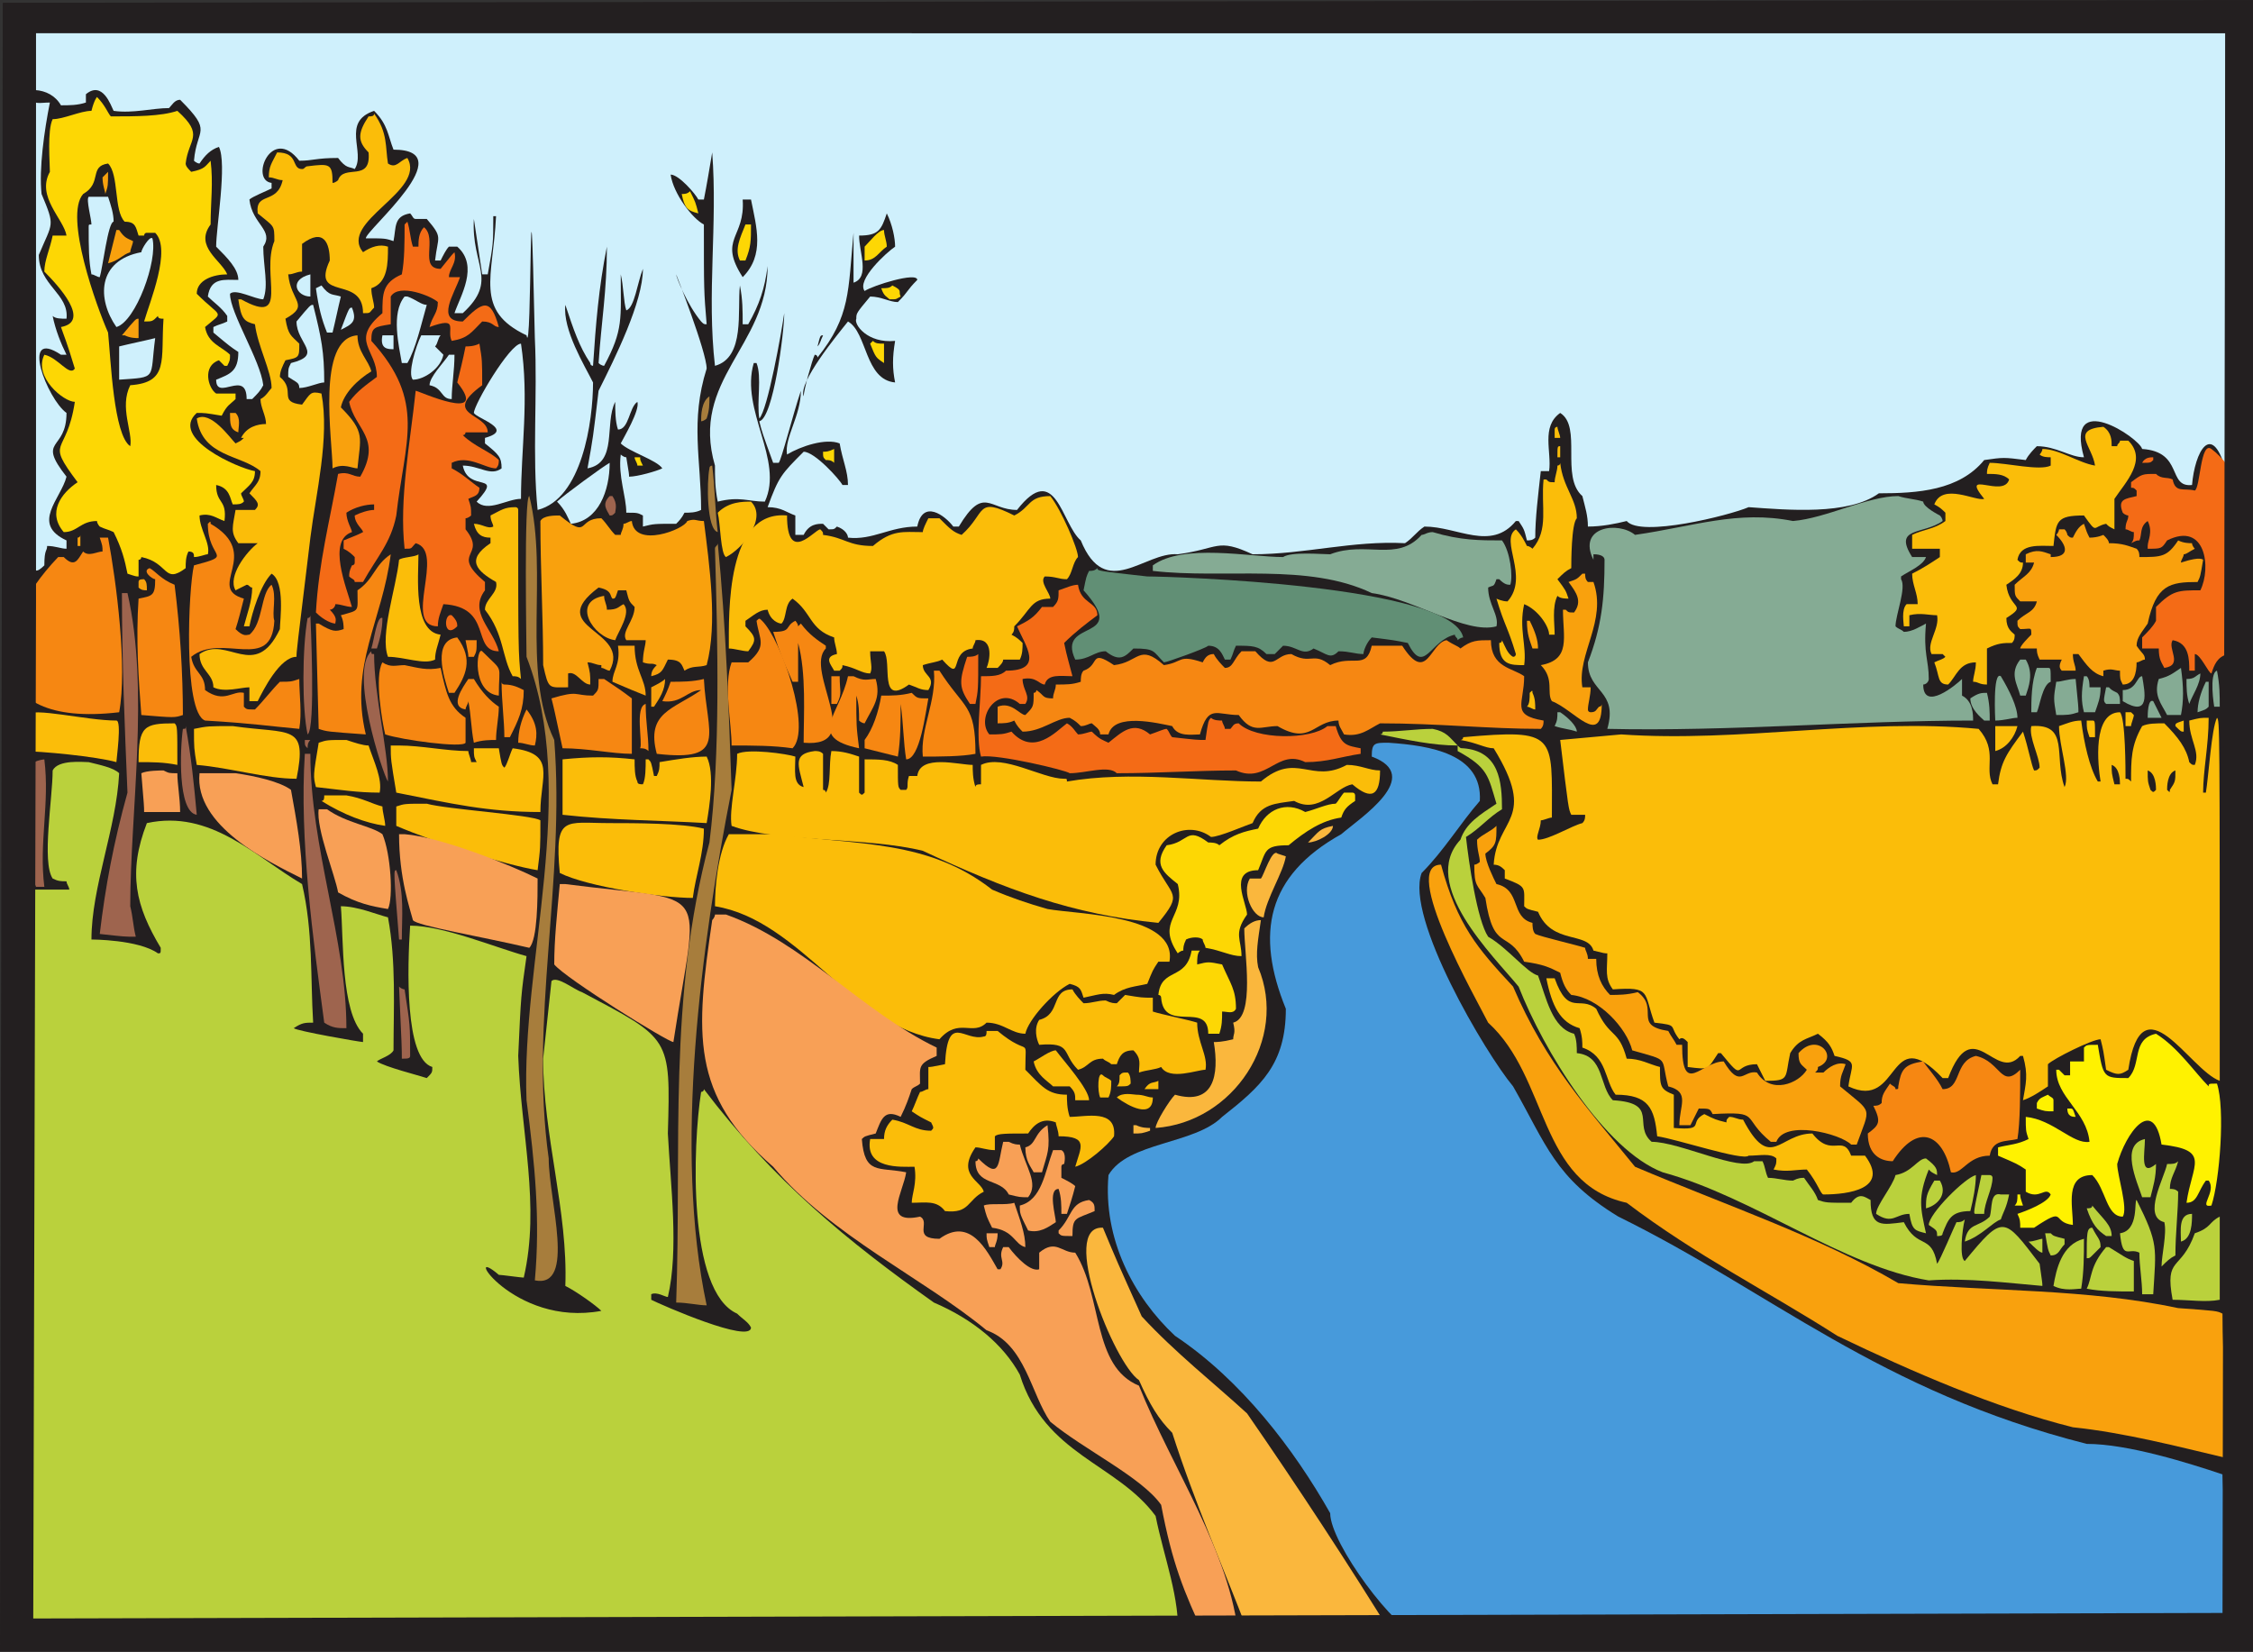 <svg xmlns="http://www.w3.org/2000/svg" width="609.75" height="447"><rect width="100%" height="100%" fill="#333333" stroke="none"/><path fill="#cff0fc" fill-rule="evenodd" d="M6.75 4.5h595.5V156H6.75V4.5"/><path fill="#231f20" fill-rule="evenodd" d="M144.75 91.5c.75 15.75-.75 31.5.75 46.5 12-3 15-24 15-34.5-2.25-4.5-8.25-14.25-7.5-21 2.25 6.75 3.75 11.25 6.75 15.75 0 .75.75.75.75.75.75-11.25 1.5-21 3.75-32.25 0 12-1.5 20.25-2.25 31.5.75.75 1.5.75 1.5.75 5.25-9.75 4.5-12.75 4.5-24.75.75 3 .75 7.5 1.5 9.75 2.25-.75 3-7.5 4.5-11.25 0 9-7.5 24-12 33-1.5 12.75-1.5 12.75-3 21 8.25-1.5 4.5-12 7.5-18 0 2.25 0 5.25.75 7.5 3 0 3-6 5.25-7.5.75 2.25-3.75 9.75-4.5 11.25 2.25 2.25 9.75 4.5 11.25 6.75-1.5.75-6.75 2.25-9 2.25 0-.75 0-.75-.75-5.25-.75 0-1.5-.75-1.5-.75-.75 6 1.5 11.25 1.5 15.75 3 0 3 0 4.5.75v3c3-.75 3-.75 9-.75.75-.75 1.5-1.5 2.25-3 1.5 0 3 0 4.5-.75 0-13.5-3-24 1.5-38.25 0-4.5-8.25-25.5-8.25-25.5 0 .75 3 8.25 6.75 12.75.75.75.75.75 1.5.75-.75-9-.75-9-.75-27-3-1.5-8.25-8.25-9-13.5 2.25 0 6.75 5.25 7.5 6.75h1.5c.75-3.75 1.5-8.25 2.25-12.75 1.5 19.5-1.5 38.25.75 57.75 8.25-2.25 6-15 6.75-21.75.75 3.75.75 6.75.75 10.5h1.5c3-5.25 4.5-9.75 5.25-15.75 0 21.75-21 30.75-14.25 54 0 3 0 6 .75 9.75 6-1.5 8.25 0 12.75 0 5.25-11.25-6.75-24.75-3-37.5h.75c1.5 3.75 0 10.5.75 15 2.25-2.25 6-23.25 6.75-28.5 0 5.25-3 28.5-6.75 29.25.75 3 .75 3 3.75 11.25h1.5c.75-.75 3.75-12.75 6-19.5 0 6.75-4.5 12.75-3.75 17.25 3.75-2.25 10.5-4.5 14.25-3 .75 4.5 2.25 7.5 2.25 11.25H228c-.75-1.5-7.5-9-10.5-9-6 6-6.75 6.75-9.75 15 3.75 0 5.25 1.5 7.5 2.25v5.25h2.25c1.5-3 3.75-3 5.25-3l1.5 1.5c1.5 0 1.5 0 2.25-.75 2.25.75 3 2.25 3 3 6.75.75 11.25-3 18.75-3 1.5-7.5 7.5-3 9.75 0h1.5c6.75-11.25 8.25-4.5 15.75-4.5 10.5-13.5 12 3.75 17.25 8.25 6.75 16.5 17.25 3 26.25 3.75 11.25-1.5 10.5-4.5 20.25 0 14.25 0 27-3.75 41.25-3 2.25-1.5 3-3 5.25-4.5 9 0 18 6.75 24.75-1.5h.75c1.5 2.25 1.5 2.25 2.25 5.25.75 0 1.5 0 2.25-.75 0-5.25.75-11.25 1.5-18h2.25c.75-5.25-2.25-12 3-15.75 6 3.75 0 17.25 6 22.5.75 3 1.5 5.25 1.5 8.25 3.75 0 7.5-.75 10.5-1.5 3.75 4.5 27.75-1.5 33-3.75 10.5.75 27 2.25 35.25-3.75 10.5 0 21.75-.75 28.5-9 5.25-.75 5.25-.75 11.25 0 .75-1.5 2.25-3 3-3.75 5.25 0 9 3 12.75 3-5.25-18.75 15-5.25 15.75-2.25 11.25.75 6.75 10.5 13.5 9.75.75-9 5.25-17.25 9-4.5.75 18.75 6 166.5 3 254.25-1.5 43.5.75 70.5-12 63-102 0-161.25 3.75-197.25.75-130.5 0-261-1.5-392.25 0-.75-.75 0-24.75.75-29.25-1.5-69-3-369.75-3-388.5 4.5-3.75 12-3.75 15 1.5 2.25 0 4.5 0 6.75-.75V25.5c4.5-3.75 6.75 3 7.5 4.5 5.25.75 10.5-.75 15-.75.75-.75 1.5-2.25 3-2.25 9 9 4.5 7.5 3.75 16.5 0 0 .75.75 1.5.75 1.5-2.25 3-3.75 5.25-4.5 2.25 4.5-.75 21.75-.75 27 3 3 6 6 6 9-3.75 0-7.5-.75-8.25 4.5 1.5 1.5 3.75 3 5.25 5.25V87c-1.5.75-2.25.75-3.75 1.5V90c4.5 3.75 4.5 3.75 6.75 5.25 0 5.25-2.25 6-6 7.5 0 6 8.25-3 8.25 5.25h1.5c1.5-1.5 2.25-2.25 3-3.75-.75-6.75-9-19.5-9-24.75 1.5-1.5 6.75 1.5 9 1.5 1.5-3.75 0-9 0-14.25 3-4.5-3-6-3.75-12.75.75-.75 4.5-2.25 6-3v-1.5c-6-.75 0-15.75 7.5-6 3.75 0 4.5-.75 10.5-.75 2.25 3 3 2.25 4.5 3 3-4.5-3.75-12.75 5.25-15.75 3.75 3.75 3.75 6.75 5.25 10.5 18.75 0-7.5 21.75-7.5 24 5.25 0 5.25 0 7.5.75.75-3.75 0-6.75 4.5-7.5.75.75.75 1.5 1.5 1.5h3c4.5 5.25 3 4.5 2.25 11.25h1.5c.75-1.5 1.5-3 2.25-3.75h2.25c6 5.25.75 13.5-.75 18h2.25c9.75-9 2.25-12.75 3-25.5.75 5.25 1.5 9.75 2.25 15h1.5c1.5-8.25 1.5-8.25 1.5-15.75h.75c-.75 16.5-6 25.5 8.25 32.25 1.5 8.25.75-67.5 2.25.75"/><path fill="#cff0fc" fill-rule="evenodd" d="M6.75 26.25c3 2.25 3.75 1.5 6.75 1.5-1.5 7.5-3 18-2.25 24.75 3.75 9 3 7.5-.75 16.5 0 8.25 8.25 10.5 7.5 17.25-1.5 0-3 0-3.75-.75C15 89.25 16.5 93 18 96h-1.5c-11.25-7.5-3.75 12 1.5 15.75 0 10.5-8.25 6.75 0 17.25-1.5 6-9.75 12.75 0 17.25v2.25c-1.5 0-3-.75-5.25-.75 0 1.5-.75.75-.75 5.25-4.5 4.5-2.25-3-3-5.25H6c-.75 9 0 5.25 2.25 10.5-.75 9.75.75 22.5 0 32.25-2.25-.75-2.25 0-3.75-2.25C3.75 136.5 3.75 84 3 32.25c0-.75 2.25-7.5 3.75-6"/><path fill="#fdd704" fill-rule="evenodd" d="M26.25 26.25c2.25 2.25 3 4.5 3.75 5.25 6.75 0 13.5 0 18-1.5 7.5 6.75 3 7.5 2.25 14.25 0 .75.75 1.5 1.5 2.25 3.75-.75 3.75-1.5 5.25-3 .75 6 0 11.25 0 17.25-4.5 6 3 9.75 4.5 13.5-3.75 0-8.25 1.5-8.25 5.25 6.75 6.75 7.5 4.5 2.25 9 .75 4.5 4.5 5.25 6.75 7.5 0 1.5 0 1.5-.75 3h-.75l-1.5-1.5c-4.5 1.5-3 7.5-.75 9h5.25v1.5c-1.5 1.5-2.25 1.5-3.75 4.5-4.5-.75-4.5-.75-6.75-.75-7.5 6.75 11.25 15 15.75 15.75 0 3-1.5 3.75-3.75 6 0 .75.75 1.5.75 2.25-.75.75-1.5.75-3 .75-.75-1.5-.75-4.5-4.5-5.25 0 5.25 3 3.75 2.25 9.75-2.25-.75-3.75-2.25-6.75-1.5 0 3.75 3 7.5 2.25 10.5-.75 0-2.25.75-3.75.75 0-.75 0-1.5-1.5-1.5-.75 1.5-.75 3-.75 4.5-6 4.5-4.5-1.5-12-3 0 0 0 .75-.75.75v4.5c-.75 0-.75 0-3-.75-.75-3.75-1.5-6.75-3.75-11.25-1.5-.75-2.25-.75-3.75-1.5 0 0-.75-.75-.75-1.5-4.5 0-5.25 3-9 3-4.5-5.25-.75-10.5 3.75-13.5-9-12-3-6.75-.75-21.75C17.25 108.75 9 102 12 96c3.75.75 6.75 6 8.25 3.75-2.25-7.5-3-9-3.75-11.25 8.25-1.5-.75-11.25-4.5-15 0-3 1.5-6 2.25-9.75H18c-.75-4.5-8.25-10.5-4.5-17.25 0-2.25-.75-11.25.75-14.25 3 0 7.5-2.25 10.5-2.25.75-3 1.5-3.75 1.5-3.75"/><path fill="#fbbd09" fill-rule="evenodd" d="M101.25 30.75c3.75 5.25 3 9 3.75 13.5 2.25 1.5 3-.75 5.25-1.5 5.25 9-18.75 17.25-12 25.5 2.25-1.5 4.5-2.25 6.75-1.5 0 4.5 0 9.75-4.5 11.25 0 2.25.75 3.75.75 5.25-1.5 1.5-.75 1.5-3 1.5 0-10.5-14.25-3-9-14.25 0-4.5-1.5-9-7.5-4.5v7.5c-1.5 0-2.25.75-3.75.75.75 7.5 6 8.25-.75 12 .75 4.5 1.5 4.5 3.75 6.75 0 3.75 0 3.75-3.75 4.5-.75 1.5-1.5 3-1.5 4.5 4.5 3.75-.75 6.75 6 7.5 2.25-3 2.25-3.75 5.25-3 2.25 12-1.5 27-3 39-3.75 30.75-3.75 30.75-3.75 32.25-4.5 0-9 9-10.5 12H67.5V186c-2.25 0-6.75 1.5-9.75 0 0-3.75-3.75-4.5-3.75-9 7.5-5.25 15 7.5 21.75-6.75 0-2.25 1.5-12.75-2.25-15-3 3-5.25 10.5-6 14.25H66c.75-3 2.25-6.75 2.25-10.5-.75 0-.75-.75-1.5-.75l-3 1.5c-2.25-3.75 3-10.5 6-12.75H64.5c-2.25-3-1.5-4.5-.75-9H69c1.5-1.5.75-2.25-1.5-4.5 1.5-2.25 3-3 3-6-5.25-4.5-15.75-3.75-17.25-14.25 3.75-2.25 9 5.25 10.5 6.75 1.5-.75 1.5-.75 2.25-1.5h-.75c1.5-3 4.5-3.75 6.75-3.75 0-2.25-1.5-4.5-1.5-6.75 1.5-.75 2.25-2.25 3-3 0-4.5-3.75-11.25-4.5-17.25-3-.75-3.75-1.5-4.5-6.75h.75c13.5 7.5 5.25-6.75 9-15.75 0-4.5 0-3.75-4.5-7.5-.75-6 5.25-2.25 6.75-9-1.5 0-2.25-.75-3.75-.75 0-3 .75-3.75 2.25-6.75 6 0 3.75 4.5 6.75 4.5.75 0 .75-.75 1.5-.75 6-.75 6.75-.75 6.75 4.5.75 0 1.5-.75 1.5-.75 1.5-4.5 9 .75 8.25-7.5-3-3-3-5.25 0-9.75.75 0 1.5 0 1.5-.75"/><path fill="#231f20" fill-rule="evenodd" d="M29.25 44.25c3 3 1.5 12.75 4.5 15.75 3 0 3 1.5 3.75 3.75H39s0-.75.75-.75H42c4.5 4.5-1.5 18.75-3 24 2.25 0 2.25 0 3.75-1.5 0 .75.75.75 1.5.75-.75 11.25 1.5 17.25-9 18-3 6 .75 12.75 0 16.5-4.5-3-5.25-23.25-6-30.75-3-6.75-12-31.5-6.75-37.5 5.25-3 1.5-7.5 6.75-8.25"/><path fill="#f9a10d" fill-rule="evenodd" d="M29.25 46.5c0 3.75 0 3.75-.75 6 0-.75-.75-2.25-.75-4.5l1.5-1.5"/><path fill="#fdd704" fill-rule="evenodd" d="M186.75 51.75c1.5 3 1.5 3 2.25 6-3-.75-3.75-1.5-4.5-5.25.75 0 1.5 0 2.25-.75"/><path fill="#231f20" fill-rule="evenodd" d="M203.25 54c1.5 7.5 3.75 15-2.25 21-6.75-10.5.75-10.5 0-21h2.25"/><path fill="#cff0fc" fill-rule="evenodd" d="M26.25 53.25h3c.75 2.25 1.5 4.5 1.5 6.75-1.5 0-3 12.75-3.75 15-.75 0-1.5-.75-2.25-.75C24 70.5 24 66.75 24 61.5c0-.75 0-.75.75-.75 0-1.5-1.5-6.75-.75-7.5h2.25"/><path fill="#231f20" fill-rule="evenodd" d="M242.25 66.75c-2.25 1.5-10.5 9-8.25 12 2.25-1.5 14.25-5.25 14.25-3-3 3-2.25 3-5.25 6-2.25 0-4.5-1.5-7.5-1.5-3.75 4.5-3.75 4.5-3.75 6-.75 1.5 3 6.75 10.5 6-.75 4.5-.75 7.5 0 11.25-8.25-.75-7.5-13.5-12.75-16.5-3 3.75-13.5 16.5-12 20.25 0-1.5 2.25-9.75 3-11.25 0 0 .75 0 .75.75 9-11.25 8.25-18 9.75-33.75v13.5c4.5-1.5 1.5-8.25 1.5-12.75 5.25 0 6-1.5 7.5-6 1.5 3 2.25 6.75 2.25 9"/><path fill="#f46b16" fill-rule="evenodd" d="M110.25 60c.75 2.25.75 4.5 1.5 6.75h1.5c0-1.5 0-3.75 1.5-5.25 3.75 3-1.5 11.25 4.5 11.25 3-3.75 3-3.75 3.75-4.5.75 3-1.5 4.5-1.5 6.75h3c-1.5 4.5-6.75 12 .75 12 5.25-5.25 7.5-6.75 9.75 1.5-1.5 0-1.5-1.5-4.5-1.5-3 3-3.75 4.5-8.25 5.25-1.5-3 2.25-6.75-6-3.75.75-3 2.25-3.75 2.25-6.75-1.5-1.5-10.5-5.25-12.75-1.5v7.5c-4.5.75-5.25.75-5.25 4.5 15 16.5 9 27 6.75 47.25-1.5 7.5-5.25 11.25-9 18H96c0-.75-.75-.75-1.5-1.5 0-.75 0-1.5.75-3 0 0 .75 0 .75-.75v-1.5c-.75-.75-1.5-1.5-3-2.25v-2.25c3.75-1.5 3.75-1.5 5.25-2.25 0-.75-2.25-2.25-2.25-4.5 1.5-.75 3.75-1.5 5.25-1.5v-1.5c-2.25 0-5.25.75-7.5 2.25 0 2.25 1.5 4.5 1.5 5.25-6.75 2.25-1.5 15 0 20.25-1.5 0-3-.75-4.5-.75 0 .75-.75 1.5-1.5 1.5 2.25 2.25 1.5 3 1.5 3.75-.75 0-3-.75-5.25-3 .75-13.5 3.75-24.75 6-37.5 3-.75 3.75.75 6 .75 6-10.5-1.5-12.75-3-20.25 2.25-3 4.5-4.5 7.5-6.75 0-7.5-7.5-9.75 1.5-17.25 0-5.25 0-8.25 5.25-10.5.75-3.75.75-9 .75-13.5l.75-.75"/><path fill="#fdd704" fill-rule="evenodd" d="M203.25 60.75c0 4.5 0 6-1.5 9.75h-1.5c-1.5-3 0-6 1.5-9.75h1.5m36 1.5c0 1.5.75 3 .75 4.5-2.25 1.5-3 3.75-6 3.75v-3.75c1.5-1.5 3.75-4.5 5.25-4.5"/><path fill="#f9a10d" fill-rule="evenodd" d="M32.25 62.25c1.5 2.25 2.25 2.25 3.75 3 0 .75-.75 2.25-.75 3-2.25.75-3 2.25-6 3l2.25-9h.75"/><path fill="#cff0fc" fill-rule="evenodd" d="M41.25 64.5c1.5 6-4.5 22.5-9.75 24-5.25-7.5-5.25-18 6.75-20.25 0-.75 2.25-4.5 3-3.75M84 74.25v6c-3.75 0-6-4.5 0-6"/><path fill="#fdd704" fill-rule="evenodd" d="M241.5 77.25c3 1.5 1.5 1.5 2.25 3-1.5.75-.75.75-3 .75-.75-.75-1.5-.75-2.25-3 1.5 0 2.25 0 3-.75"/><path fill="#cff0fc" fill-rule="evenodd" d="M87 77.25c2.25 3 3 2.25 5.25 3-.75 3-1.5 6.75-2.25 9.75h-1.5c-1.5-3.75-2.25-6.75-3-12l1.5-.75m23.25 3c2.25.75 3.75 2.25 5.25 2.25-1.5 5.25-3 12-5.25 15.75h-1.5c-.75-4.5-3-13.5.75-18h.75m-15 3c1.5 3.75 0 4.5-3 6 2.25-6 2.25-6 3-6m-10.5-.75c2.25 9 3 12.75 3 21-1.5 0-4.5 1.5-6.75 1.5 0-1.5-.75-1.5-3-3 0-2.25 0-2.25.75-3.75 9-2.25 1.5-5.25 1.5-11.25 3.75-4.5 3.75-4.5 4.5-4.5"/><path fill="#f9a10d" fill-rule="evenodd" d="M37.5 86.25v5.25c-.75 0-2.25 0-3.75-.75H33c3.75-4.5 3.75-4.5 4.5-4.5"/><path fill="#231f20" fill-rule="evenodd" d="M222.75 90.75c-.75 1.5-.75 2.25-1.5 3 .75-3 .75-3 1.5-3"/><path fill="#cff0fc" fill-rule="evenodd" d="M119.25 90.75c-.75.75-.75 2.25-1.5 3L120 96c-.75 3.75-5.25 6.75-8.25 6.75-1.5-1.5.75-9 2.25-12h5.25m-12.75 0v3.75c-1.5 0-3.75 0-3-3.75h3"/><path fill="#f9a10d" fill-rule="evenodd" d="M96.75 90.75c0 4.5 3 6.75 3.75 9.75-3.75 2.25-7.5 6-8.25 9.75 6.75 6.75 5.25 8.25 4.5 16.5-1.5 0-3.75-1.5-6.75 0 0-7.5-4.5-35.25 6.75-36"/><path fill="#fdd704" fill-rule="evenodd" d="M236.25 92.25c.75.75 1.5.75 3 .75v5.25c-2.25-1.5-2.25-1.5-3.75-5.25l.75-.75"/><path fill="#cff0fc" fill-rule="evenodd" d="M42 91.5c-1.5 11.25.75 10.5-9.75 11.25v-9c3-.75 6.75-1.5 9.75-2.25m99 1.5c2.25 15 0 28.5 0 42-3.75 0-9 3.75-12 .75 7.5-8.25-2.25-2.25-3.75-9.75 4.5 0 7.5 3 10.5.75 0-3-.75-3.75-4.5-6.75v-1.5c8.25-2.25-2.25-5.25-3-6.75C128.25 109.5 138 93 141 93"/><path fill="#f46b16" fill-rule="evenodd" d="M129.75 93c.75 4.5.75 4.5.75 11.25-11.25 8.25 1.5 7.5 1.5 12.75h-6s0 .75-.75.75c3 3 7.5 4.5 9.75 6.75 0 .75 0 1.5-.75 2.25-3 0-7.5-3.75-12-1.5v1.5c3 1.5 5.25 3.75 7.5 5.25 0 2.25-1.5 2.25-3 3 .75 2.25.75 2.25.75 4.5 0 0-.75.75-1.5.75v3c6 7.5-4.5 6 5.25 14.25v2.25c-4.5 6 2.25 10.5 3.75 16.5-7.5 0-1.5-12-15-12.75-.75 2.25-1.5 3.75-1.5 6-9.75 0 2.25-20.25-6-22.5-1.5 1.5-.75 1.5-3 1.5-1.5-13.5 1.5-28.5 3-42.75.75 0 20.25 9 11.25-2.25.75-3 1.5-6 2.25-9.75.75 0 2.25 0 3.75-.75"/><path fill="#cff0fc" fill-rule="evenodd" d="M123 96c0 4.5-.75 8.25-.75 12-3 0-2.25-3-6-3.75 0-2.25 3.75-6 5.25-8.25h1.5"/><path fill="#a77d3c" fill-rule="evenodd" d="M192 107.25c0 2.25 0 3.75-.75 6 0 0-.75.75-1.5.75 0-1.5 0-5.25 2.25-6.75"/><path fill="#f9a10d" fill-rule="evenodd" d="M63.75 111.75c1.5 1.5.75 3.75.75 5.25-2.25-.75-2.25-2.25-2.25-5.25h1.5"/><path fill="#fbbd09" fill-rule="evenodd" d="M569.25 115.5c2.25 1.5 2.25 3.75 2.25 5.25h1.5c0-.75.75-.75.75-1.5H576c5.25 5.25-.75 11.25-3.75 15.75v8.25c-1.5-.75-1.5-.75-2.25-1.5-3.75.75-2.25 3-6-2.25-7.5 0-7.5 1.5-8.25 8.25-3.75 0-9-.75-9.75 3.75.75.75.75.75 1.5.75 0 3-2.25 4.5-4.5 6 .75 6.75 6 5.25 0 9 0 3 1.5 3.75 2.25 4.5 0 .75 0 1.5-.75 2.25-2.25 0-3.75 0-6.75 1.5v9.75c-2.25 0-2.25-.75-3.75-.75 0-1.5.75-3 .75-5.25-4.5 0-5.25 3.75-7.5 6-3 0-2.25-2.25-3.75-6 1.5-.75 2.25-.75 3-1.5l-.75-.75h-3c-1.5-3 2.25-6.75 1.5-10.5-2.25 0-4.5-.75-7.5 0v3h-1.5c0-.75-.75-4.5.75-6h3c0-3-1.5-5.25-1.5-8.25 3-1.5 5.25-3 7.5-4.5v-2.25h-7.5v-3.75c3-1.5 6-1.5 9-3.75v-2.25c-.75-.75-1.5-1.5-3-2.25 2.25-6 11.25-.75 13.5-1.5-6.75-8.25 5.25 0 6.75-5.25-1.5-1.5-3.75-1.5-6-1.5 0-.75 0-1.5.75-3 4.5 0 13.5 2.25 16.5.75v-2.25c-.75 0-2.25 0-3-.75 0 0 .75-.75.75-1.5 4.5 0 9.75 3.75 14.25 4.5-.75-5.25-6.75-9.75 2.25-10.5m-147.75 0c0 .75.75 2.25.75 3h-1.5v-2.25c0-.75.75-.75.75-.75"/><path fill="#f46b16" fill-rule="evenodd" d="M598.5 121.5c3 2.25 6 6 6 9-3.75 4.5 2.25 40.5-1.5 46.5-3 .75-3.75 3-4.5 5.25-.75 0-3-5.25-4.5-5.25v4.5h-1.5c0-3 0-7.5-4.5-8.25-1.5 2.25 3 6.75-2.25 7.5-.75-1.5-1.5-2.25-1.5-5.25h-4.5v-3c1.5-1.5 3-3 3.75-4.5v-3.75c4.5-4.5 6-4.5 12-4.5 3-6 1.5-18.75-9-13.5-1.5 2.25-1.5 2.25-5.25 2.25v-.75c0-1.5 1.5-3.75 0-6.75-2.25 1.5-1.5 3.75-2.25 5.25-.75 0-.75 0-2.25.75.75-.75.75-1.5.75-3-.75 0-1.5-.75-2.25-.75 0-2.25.75-2.25.75-3.75 0 0-.75 0-1.5-.75-1.5-3.75.75-3.75 3.75-4.5v-1.5c-.75-.75-.75-.75-1.5-.75v-1.5c3-2.25 3-2.25 6.75-2.25 1.5 1.5 3 .75 4.5 1.5.75 3.75 3 2.25 6 3 1.5-.75 1.5-13.5 4.5-11.25"/><path fill="#fbbd09" fill-rule="evenodd" d="M422.25 120.75v3h-.75c0-3 0-3 .75-3"/><path fill="#fdd704" fill-rule="evenodd" d="M225.75 121.5v3.75c-.75-.75-1.5-.75-2.25-.75-.75-.75-.75-.75-.75-2.25.75 0 1.5 0 3-.75"/><path fill="#f46b16" fill-rule="evenodd" d="M582.75 123.75v.75c-.75.75-.75.75-3 .75.75-1.5 2.25-1.5 3-1.5"/><path fill="#fdd704" fill-rule="evenodd" d="M173.25 123.75c0 .75 0 .75.75 2.25h-1.5c0-.75-.75-1.5-.75-2.25h1.5"/><path fill="#fbbd09" fill-rule="evenodd" d="M422.25 125.25c.75 6.75 4.5 9.75 4.5 15-1.5 1.5-1.5 12-1.5 13.5-1.5.75-2.25 1.5-3.75 3 2.25 3 2.25 3 3 5.25-.75 0-2.25 0-3-.75-1.5 3-.75 7.5-.75 10.5h-1.5c0-2.25-3-6.75-6.75-8.25-1.5 6.75.75 11.25 0 16.5-3.75 0-6.75 0-6.75-6 0 0 .75 0 .75-.75.75 1.5 1.5 3.75 3 4.5.75 0 .75-.75.75-.75-2.25-7.5-3-7.5-5.25-15 0 0 1.5.75 3 .75 6-6.75-2.25-16.5 2.25-19.5 1.5 1.5 2.25 3 3 4.5.75 0 1.5.75 1.5.75 4.5-5.25 2.25-11.25 3-18.75h.75c.75.75.75.75 2.25.75 0-1.5.75-3 .75-4.5 0 0 .75 0 .75-.75"/><path fill="#cff0fc" fill-rule="evenodd" d="M165 125.25c0 7.5-3 15.75-10.5 16.5-.75-1.5-1.5-3.75-3.75-6 1.5-1.5 12.75-9.75 14.25-10.5"/><path fill="#a77d3c" fill-rule="evenodd" d="M192.75 126c.75 6 .75 12 1.5 18-3-.75-3-13.5-2.25-17.25 0-.75.75-.75.75-.75"/><path fill="#85ab94" fill-rule="evenodd" d="M513.75 134.25c2.25.75 4.5.75 6.75 1.5 0 1.5 4.5 3.75 4.5 3.75.75.75.75 1.5.75 1.5-5.25 3.75-13.5 1.5-8.25 9.75h3.75c-.75 2.25-4.5 3.75-6.75 5.25v.75c1.5 2.25-1.5 9.75-1.5 12.75.75.75 1.5.75 2.25 1.5 2.25 0 4.5-1.5 6-2.25-.75 8.25.75 9.75.75 15 0 .75-.75 1.5-1.5 1.5 0 7.5 9 0 10.5-1.5v4.5c3 1.5 3 5.25 3 6.75-32.25 0-66 3-99 2.25 3-10.5-5.25-9.75-5.25-18 3.75-9.75 4.5-17.25 4.5-27.75 0-.75-.75-1.5-3-1.5v1.5c-4.5-9 6.75-10.5 11.25-6.75 15.75-2.25 27.75-6.75 42.75-3.75 9-.75 20.25-6.75 28.5-6.75"/><path fill="#fbbd09" fill-rule="evenodd" d="M284.25 134.25c3 3.75 7.5 14.25 7.5 16.5-1.5 1.5-1.5 4.5-3 6-2.25 0-3-.75-6-.75-1.5 1.5 1.5 4.5 1.5 6-5.25 0-5.25 3-9.75 7.5 0 .75 0 1.5-.75 2.25 1.5.75 2.25 1.5 3 2.25 0 1.5 0 3-.75 4.5h-4.5c0 .75-.75 1.5-1.5 2.25h-3c.75-1.5 2.25-8.25-3-7.5 0 .75-.75 1.5-.75 2.25-6.75.75-2.25 9.75-8.25 3-1.5.75-3 .75-5.25 1.5 0 3 3.75 3 1.5 6.75-2.25 0-3-.75-5.25-1.5-8.25 6-4.5-6-6.75-9h-3.75c0 3 .75 4.5 0 6-2.25 0-3.75-1.5-7.5-2.25 0 .75 0 .75-.75 1.5h-1.5c-.75-1.5-3-3.75.75-4.5 0-1.5-.75-3-.75-4.5-6.75-2.25-6-6.75-11.25-10.5-2.25 1.5-1.5 5.25-3 6.75-.75 0-3-.75-3.75-3.75-2.25 0-3.75 1.5-6 3v1.5c3 3 3 3.75.75 6.75-1.5 0-3.75-.75-5.25-.75 0-9.75-.75-37.5 15.75-36 0 13.5 7.5 3.75 9 3.75.75.75.75.75.75 1.5 6 .75 6.75 3 13.5 3 5.25-4.5 8.25-3.75 13.5-3.75 0-.75.75-2.25 1.5-3.75h3c3 3 3.75 3.75 6 4.5 6.75-6 3.75-10.5 14.25-5.25 4.5-2.25 3.75-5.25 9.75-5.25"/><path fill="#9e644e" fill-rule="evenodd" d="M165.75 134.25c1.5 2.25.75 3.75.75 4.5-.75.75-.75.75-1.5.75-.75-1.5-2.25-3 0-5.25h.75"/><path fill="#a77d3c" fill-rule="evenodd" d="M143.25 134.25c5.25 21-2.25 47.25 6.75 66 3 38.25-6.75 75.75-1.5 113.25 0 11.25 7.5 35.25-3.75 33 1.5-16.5 0-31.5-2.25-48.75-1.5-37.5 14.25-83.25 0-120 0-3-.75-43.5.75-43.5"/><path fill="#fbbd09" fill-rule="evenodd" d="M203.25 135.75c4.5 4.5-2.25 12.75-6.75 15-1.5-.75-1.5-9-2.25-12 3-3 6.75-3 9-3m-63.75 1.5s.75 0 .75.75c0 38.25 0 38.25.75 45.75-.75-.75-1.5-.75-2.25-.75-3-5.25-2.25-11.25-7.5-18 0-3 3.75-4.5 3-7.5-5.25-3-8.25-6-1.5-10.5v-1.5c-2.25 0-3.75-.75-4.5-3.75 2.25 0 3.75 1.5 5.25.75 0-.75-.75-1.5-.75-3 3-1.5 3.75-2.25 6.75-2.25"/><path fill="#f9a10d" fill-rule="evenodd" d="M151.5 139.5c8.25 6.75 4.5.75 11.25.75 1.5 1.5 2.25 3 3.75 4.5h1.5c0-.75.75-1.5.75-3 .75 0 1.5-.75 2.25-.75.75 7.5 14.25 2.25 15 0 2.25-.75 2.25 0 4.5 0 1.5 12 3.75 27.75.75 39-2.25.75-3.75 0-6 1.5-.75-1.5-.75-3-4.5-3-1.5 3-1.5 3.75-4.5 4.5 0-1.5.75-2.25 1.5-3-1.5-.75-1.5 0-3.75-.75 0-3 .75-4.5.75-6h-5.25c-1.5-2.25 2.25-5.25 2.25-9-1.5-1.5-1.5-1.5-2.25-4.5h-2.25c-.75 2.25-.75 2.25-1.5 2.25-.75-.75 0-2.25-3.75-3-15 11.25 9 11.25 3 22.5-.75 0-1.5-.75-2.25-.75V180c-1.5 0-2.25-.75-3.75-.75.75 3 .75 3 .75 6-2.25 0-3.75-3.75-6-3V186c-5.25 0-5.25.75-6.75-6 0-12.75-.75-26.25-.75-39 .75-1.5 3.75-1.5 5.25-1.5m412.5 2.25c.75 2.25.75 2.25 1.5 3.75 2.25 0 3.75-.75 3.75-.75.75.75 1.5 1.5 1.5 2.25 3.75 0 5.25.75 7.5 1.5.75.75.75 1.5.75 2.25 6 0 7.5 0 10.5-4.5 1.5.75 3 .75 3.75.75 0 .75.75 1.5.75 1.5-1.5.75-2.25 1.5-3 1.5 0 .75-.75 1.5-.75 2.25 2.25-.75 5.25-1.5 6-.75-.75 4.5-.75 4.5-1.5 6-7.5 0-11.25.75-13.5 11.25-1.5 2.25-3 3.75-3 6 1.5 2.25 2.25 2.25 2.25 3.75-.75 0-1.5.75-2.25.75 0 3-.75 6-3.75 6-.75-1.5-.75-1.5-.75-3.75-1.5 0-2.25-.75-4.5 0v1.5c-3-.75-4.5-3-6.75-6H561c0 2.25.75 3 .75 4.5H558c-.75-.75-.75-1.5 0-3h-6c-.75-1.5-.75-2.25-.75-3h-4.5c0-.75 2.25-3 3-3.75 0-2.25 0-1.5-3-1.5-.75-.75-.75-.75-.75-2.25 2.25-2.25 4.5-2.25 5.25-5.25h-4.5c-1.5-1.5-1.5-1.5-1.5-4.5 2.25-2.25 4.5-3 5.25-6h-2.25V150c3-1.5 4.5-.75 6.75 0v.75c5.25 0 4.5-3 1.5-6 .75-.75.75-1.5.75-1.5h1.5c.75.75.75 1.5.75 1.5.75.75.75.75 1.5.75.75-1.5 1.5-3 3-3.75"/><path fill="#f68712" fill-rule="evenodd" d="M57 141.75C71.25 150 55.5 159 66 162c-.75 3-1.5 6-2.25 8.25 2.25 2.25 3 1.5 3.75 1.5 3.75-3 3-11.25 6-13.5 1.5 3 0 7.5.75 9.75-.75 14.25-14.25 3-22.5 9.75.75 4.5 3.75 4.5 3.75 9 5.25 3.75 7.5 0 10.5.75v3.75c.75.75.75.75 3 .75 2.25-2.25 4.5-5.25 6.75-7.5 3 0 3 0 5.25-.75 0 4.5.75 9 0 13.5-8.25-.75-12.75-1.5-25.5-2.25-6-2.25-4.5-36-3-42 11.25-3 3.75-1.5 3.75-11.25.75-.75.75-.75.75 0"/><path fill="#85ab94" fill-rule="evenodd" d="M387.75 144c7.5 2.25 12.75 2.25 18.75 2.25 2.25 3 3 9.75 2.25 12-.75 0-1.5 0-3-1.5H405c-.75 2.25-.75 1.5-2.25 2.25 0 4.5 3 7.5 2.25 10.5-8.25 2.25-22.5-7.5-33.75-9-17.25-8.25-39.75-3.75-59.25-6V153c8.25-6 26.25-2.25 35.25-2.25 2.25-1.5 10.5-.75 12.75-.75 9.75-3.75 18 2.25 24.75-5.25.75 0 1.5-.75 3-.75"/><path fill="#f68712" fill-rule="evenodd" d="M29.25 145.5c2.25 12 5.25 35.25 3 47.25-38.25 4.5-35.25-22.5-16.5-42h1.5c3 3 3.75.75 5.25-1.5 1.5 1.5 3.75 0 5.25 0 0-1.5 0-1.5-.75-3.75h2.25"/><path fill="#f9a10d" fill-rule="evenodd" d="M21.75 144.75v3H21v-2.25s.75 0 .75-.75"/><path fill="#a77d3c" fill-rule="evenodd" d="M194.25 147c2.25 22.5 3 45.75 3.75 66.75-8.25 42-15.75 97.5-6.75 139.5-2.25 0-5.25-.75-8.25-.75 1.5-42-2.25-82.5 9-124.5 3-24 2.25-54 1.5-79.5 0-.75.75-.75.75-1.5"/><path fill="#f68712" fill-rule="evenodd" d="M105.75 150c-2.25 18-11.25 30-6.75 48.75-10.5-.75-10.5-.75-12.75-1.5 0-.75 0-.75-.75-28.5h.75C90 171 90.75 171 93 170.25c0-.75 0-2.25-.75-3.75 5.25-1.5 4.5-.75 4.5-6.75 4.5-3 4.5-6.75 9-9.75"/><path fill="#fbbd09" fill-rule="evenodd" d="M113.25 150c0 6-1.5 21 6 21.75-.75 3-1.5 4.5-1.5 6.75-3 1.5-8.25-.75-12.75-.75-2.25-6 2.25-18.75 3-26.25.75-.75 4.5-.75 5.25-1.5"/><path fill="#618f75" fill-rule="evenodd" d="M297 153.75c0 .75 0 .75 13.5 2.25 6 0 82.5 2.25 85.5 16.5 0 0-.75 0-1.5.75 0-.75-.75-.75-.75-1.5C387 173.25 385.5 183 381 174c-3.75-.75-3.75-.75-9.75-1.5-1.5 1.5-2.25 3.75-2.25 4.5-2.25 0-3.75-.75-6.75-.75-2.25 2.25-3 .75-6.75-.75-3 2.25-4.5-.75-8.25-.75L345 177h-2.25c-2.25-2.25-3.75-2.25-8.25-2.25-.75 1.5-.75 2.25-1.5 3.75h-1.5c-.75-1.5-1.5-3.75-4.5-3.75-.75.75-11.25 4.5-12 4.5-3-3-2.25-3.75-8.25-3.75-2.25 2.25-3.75 3.75-7.5.75-3 0-4.5 2.25-8.25 2.25-5.25-11.25 15-4.5 2.25-18.75.75-3.75.75-3.75 1.5-5.25.75 0 1.5 0 2.25-.75"/><path fill="#f9a10d" fill-rule="evenodd" d="M429 155.25c0 .75 0 1.5.75 2.25h1.5c3.75 10.5-4.5 19.5-3 28.5h2.25c0 2.25-.75 4.5-.75 6 0 .75.75.75.75.75 1.5 0 1.5-.75 2.25-1.5.75 0 .75-.75.75-.75 0 12-7.5 1.5-13.5-.75-1.5-2.25.75-6-3-9.75 8.25-1.5 6-7.5 6-15h.75c.75.75.75.75 2.25.75 2.25-3 .75-5.25-1.5-8.25 2.25-.75 2.25-.75 3.75-2.25h.75"/><path fill="#f68712" fill-rule="evenodd" d="M40.5 153.75c1.5.75 3 3 6.75 4.5 1.5 12 2.25 24 2.25 35.25-2.25.75-2.25.75-11.25 0-.75-9.75-1.5-20.25-.75-31.5 3.75-.75 4.5-.75 4.5-5.25-.75 0-3.75-2.25-1.5-3"/><path fill="#f9a10d" fill-rule="evenodd" d="M39 156.75c.75.75.75 1.5.75 3-.75 0-1.5 0-2.25-.75v-1.5c0-.75.75-.75 1.5-.75"/><path fill="#f46b16" fill-rule="evenodd" d="M291.75 158.25c.75 5.25 5.25 4.5 5.25 8.25-3 2.25-6 4.5-9 7.5.75 3.75 1.5 6 2.25 9-3 0-6.75-.75-7.5 2.25-1.5 0-2.25-2.25-6-1.5 0 3 2.25 4.5.75 6.75H276c-6-5.25-12 3.75-8.25 8.25 3 0 3.75 0 6-.75 6 6.75 12 0 15-2.25 1.5.75 2.25 2.25 3 3 1.5 0 3-.75 3.75-.75 2.25 2.25 3 2.25 4.5 3 3.75-3 6.75-6 11.25-2.25 2.25-.75 3.75-1.5 4.5-1.5.75.75.75 1.5 1.5 2.25 6.75.75 6.75.75 9 .75.75-5.25.75-5.25 1.5-6 .75.75 2.25.75 3 .75 0 .75.75 1.5.75 2.25h1.5c.75-.75.75-1.5 2.25-1.5 4.5 4.5 19.5 4.5 24 .75h2.25c1.5 5.25 3 5.25 6.75 6v1.5c-5.25.75-9 2.25-15 2.25-7.5-3.75-10.5 6-18.75 2.25-10.5 0-21 .75-32.25.75-2.25-2.25-8.25 0-12.75 0-.75-.75-19.5-5.25-24-4.5-1.5-5.25 0-15 0-21.75 3 0 5.25 0 6.75-1.5 10.5 0 5.25-6.75 3-12 3-1.5 4.5-2.25 6.75-5.25h3c1.5-1.5 1.5-2.25 1.5-4.5 2.25-.75 3.75-1.5 5.25-1.5"/><path fill="#9e644e" fill-rule="evenodd" d="M34.5 160.5c6 26.25.75 59.25.75 84.75.75 3 .75 5.25 1.5 8.25-3 0-3 0-9.75-.75C28.5 240 30.75 228 34.5 214.5c-.75-18-1.5-35.25-1.5-54h1.5"/><path fill="#f9a10d" fill-rule="evenodd" d="M163.5 161.25c0 1.5.75 2.25.75 3.75 3 0 3-.75 4.5-1.5 2.25 2.25-1.5 7.5-2.25 9.75-6-.75-12-10.5-3-12"/><path fill="#f46b16" fill-rule="evenodd" d="M122.25 166.5c1.5 1.5 1.5 2.25 1.5 3-3.75 3.75-3.75-3.75-1.5-3"/><path fill="#f9a10d" fill-rule="evenodd" d="M414 168c1.5 3 2.25 5.25 2.25 7.5h-1.5c-.75-2.25-1.5-3.75-1.5-7.5h.75"/><path fill="#9e644e" fill-rule="evenodd" d="M84 166.5c0 .75 1.5 30.75-.75 32.25-1.5-6.75-1.5-23.25 0-31.5.75 0 .75-.75.75-.75"/><path fill="#f68712" fill-rule="evenodd" d="M215.25 168s.75.75.75 1.5l.75-.75c2.25 3 4.5 4.5 6.75 6v.75c-6 6 11.25 27-6 25.5 0-7.5.75-18.75-1.5-27v10.5h-1.5c-3-6.75-3-6.75-5.25-13.5 5.25 0 3-1.5 6-3"/><path fill="#f68712" fill-rule="evenodd" d="M206.25 168c5.25 5.25 13.5 29.25 8.25 34.5-5.25-.75-10.5-.75-16.5-.75 0-6-2.25-16.5 0-22.5h4.5c5.25-4.5 3-6 2.25-11.25.75-.75.75-.75 1.5 0"/><path fill="#9e644e" fill-rule="evenodd" d="M103.5 167.25c0 3-.75 6-1.5 8.25h-1.5c.75-2.25 1.5-9 3-8.25"/><path fill="#f68712" fill-rule="evenodd" d="M403.5 173.25c0 7.5 6 7.5 9 9.75 0 7.5-3.75 10.5 5.25 12 0 .75 0 1.5-.75 2.25-14.25 0-27.75-1.5-43.5-1.5-3 1.5-5.25 3.75-9.75 3-.75-1.5-1.5-2.25-1.5-3.75-6.75 0-7.5 6.75-16.5 1.5-4.5 0-6.75 2.25-10.5-3-6 0-8.25-3-10.5 5.25-2.25 0-6 .75-7.5-2.25-3.75-.75-15.75-3.75-17.25 2.25h-2.25c0-1.5-1.5-2.25-2.25-3-.75 0-1.5.75-3 .75-.75-.75-1.5-1.5-3-2.25-3.75 0-7.5 3.75-12.75 3.75-.75-.75-1.5-1.5-2.25-3-1.5.75-3 .75-4.5.75v-4.5c3.75-1.5 6 2.25 7.5 2.25 2.25-2.25 2.25-2.25 2.25-6 .75 0 .75-.75.75-.75 2.25 1.5 1.5 2.25 4.5 2.25 0-1.5.75-2.25.75-3.75 3 0 4.5 0 6.75-.75 0-.75 0-2.25.75-3 4.5-1.5 1.5-6 8.25-1.5 6.75-.75 6.75-6 13.5 0 5.25-.75 3.75-3 10.5-.75.75-1.5 1.5-2.25 3-2.25.75 1.5 2.25 3 3 3.75 2.25 0 2.25-2.25 4.5-4.5h3.75c5.25 6 5.25.75 9.75.75 5.25 3 6-.75 10.5 3 6-3 9.75 1.5 11.25-5.25h8.25c6.75 10.5 7.5-.75 12-1.5 2.25 1.5 3 1.5 3.75 2.25 3-2.25 4.5-2.25 8.25-2.25m-279.75-.75c4.5 6 2.25 10.5-.75 15h-1.5c-1.5-4.5-4.5-14.25 2.25-15m5.25.75c0 3 0 3-.75 4.5h-1.5c0-.75 0-.75-.75-4.5h3"/><path fill="#f9a10d" fill-rule="evenodd" d="M168.75 174.75h3c0 6.75 3 9 3 13.5-3.75-1.5-3.75-1.5-9-3.75 0-3 2.25-4.5 1.5-9.75h1.5"/><path fill="#f68712" fill-rule="evenodd" d="M130.5 176.25c6 6 4.5 3 4.5 12-7.5-.75-6-13.5-4.5-12"/><path fill="#85ab94" fill-rule="evenodd" d="M548.25 178.5c2.25 3.75.75 7.5 0 9.75h-1.5c-.75-3-3-6 0-9.75h1.5"/><path fill="#f46b16" fill-rule="evenodd" d="M264.75 177c0 9.75 0 9.75-.75 13.5h-1.5c-3-4.5-3-6-.75-12.75.75 0 2.25 0 3-.75"/><path fill="#9e644e" fill-rule="evenodd" d="M101.25 177c0 11.25 3.75 25.5 3.75 34.5-1.5-2.25-10.5-30-4.5-35.25 0 .75 0 .75.75.75"/><path fill="#85ab94" fill-rule="evenodd" d="M554.25 180.75c.75 0 .75 0 .75 3.75-2.25.75-3 6.75-3.75 8.25h-1.5c0-3 0-8.25 1.5-12h3m36 0c.75 5.25.75 9 0 12.75h-3.75c-1.5-3-3.75-5.25-2.25-9.75 3-.75 3.75-1.5 6-3m9.75.75c.75 3.75.75 6.75.75 9.75h-1.5s-1.5-9 .75-9.75"/><path fill="#f68712" fill-rule="evenodd" d="M109.5 180c3.75.75 6 1.5 9.75.75 1.5 6.75 2.25 10.5 6.75 13.5V201c-.75 1.5-17.25-.75-21.75-2.25-.75-3-3-15.75-.75-19.5 2.25 1.5 3.75.75 6 .75"/><path fill="#85ab94" fill-rule="evenodd" d="M595.5 182.25c0 3-2.25 6-3 8.25-.75-2.25-.75-4.5-.75-6.75 2.25 0 2.25-.75 3.75-1.5"/><path fill="#f68712" fill-rule="evenodd" d="M254.25 181.5C261 192 264 190.5 264 204c-3.75.75-9.75.75-14.25.75-.75-7.5 3.75-15 3-23.25h1.5"/><path fill="#85ab94" fill-rule="evenodd" d="M579.75 183c.75 4.5 2.25 11.25-5.25 6.75v-3c3.75 0 3.75-3.75 5.25-3.75m-15 0c.75.75.75 2.25.75 3h3c0 3-.75 4.5-1.5 6.75h-3c-.75-3-.75-5.25 0-9.75h.75m-23.25 0c2.25 3.75 4.5 8.25 4.5 11.25-1.5 0-3.75.75-6 .75 0 0-.75-13.5 1.5-12m20.25.75c.75 7.5.75 7.5.75 9-2.25.75-3 .75-6 .75-.75-4.5-.75-4.5 0-9 1.5 0 3-.75 5.25-.75m36 .75v6.75c-.75.75-.75.75-3 1.5 0-2.25.75-5.25 2.25-8.25h.75"/><path fill="#f68712" fill-rule="evenodd" d="M231 183c3 1.5 3.75.75 6 .75 1.5 5.25-.75 7.5-3 12 0 0-.75 0-1.5-.75 0-2.25 0-4.5-.75-6.75 0 8.25 0 8.25.75 14.25-14.25-3-5.25-9-3-19.5h1.5"/><path fill="#f68712" fill-rule="evenodd" d="M227.25 183c0 4.5.75 4.5-.75 7.5H225V183h2.25"/><path fill="#85ab94" fill-rule="evenodd" d="M570.75 186c.75.75.75.75 2.25 1.5.75.75.75 1.5.75 3H570c-.75-.75-.75-.75 0-4.5h.75"/><path fill="#f68712" fill-rule="evenodd" d="M190.5 183.75c.75 15 6.75 22.5-12.75 20.25-3-11.25 4.5-12 12-17.25-3.75 0-5.25 3.75-10.5 3 .75-1.5 1.5-3 2.25-5.25 3 0 6 0 9-.75"/><path fill="#f9a10d" fill-rule="evenodd" d="M180 183.75c0 3-1.5 5.25-3 7.5h-.75V186c1.5-.75 3-1.5 3.75-2.25"/><path fill="#f68712" fill-rule="evenodd" d="M163.5 183.75c4.5 3 4.5 3 7.5 5.25v15c-5.25 0-12-1.5-18.75-1.5-2.25-10.5-2.25-10.5-3-13.5 7.5-2.25 6-.75 11.25-.75 1.5-1.5 1.5-1.5 1.5-4.5h1.5m-35.25 0c2.25 3.75 4.5 6 6.75 7.5 0 3-.75 6-.75 9-1.5 0-3.75 0-6 .75-.75-3.75-.75-7.5-1.5-11.25 0 .75-.75 1.5-.75 2.25-4.5-.75-.75-6 .75-8.25h1.5m8.25 1.5c2.25 0 3.75.75 5.25 1.5 0 5.25-1.5 8.25-3.75 12.75h-1.5c0-4.5-.75-9.75-.75-15 0 .75.75.75.75.75"/><path fill="#85ab94" fill-rule="evenodd" d="M537.75 187.5c.75 3 .75 5.25.75 7.5H537c-.75-.75-3.75-3-3.75-6 2.25-1.5 3-1.5 4.5-1.5"/><path fill="#fbbd09" fill-rule="evenodd" d="M414.75 187.5c.75 1.5.75 3 .75 4.5-.75 0-1.5-.75-2.25-.75.75-.75.75-2.25.75-3.75.75-.75.75-.75.75 0"/><path fill="#f68712" fill-rule="evenodd" d="M246.75 187.5c1.5 1.5 1.5 1.5 4.5 1.5-.75 3.75-2.25 16.5-6 16.5-.75-4.5-.75-9.75-1.5-15 0 4.5 0 9.75-.75 14.25l-9-2.25v-2.25c2.25-3 3.75-7.5 4.5-12 3 0 5.25 0 8.25-.75"/><path fill="#85ab94" fill-rule="evenodd" d="m582.75 189.75 2.25 4.5h-3.75c0-.75 0-5.25 1.5-4.5"/><path fill="#fbbd09" fill-rule="evenodd" d="M573.75 192.75c1.5 1.5 1.5 15.75 1.5 18 .75 0 .75 0 1.5.75 0-6 0-9.75 3-15 1.5-.75 3.75-.75 6-.75 3.75 3.75 6 6.75 6.75 10.5.75.75.75.75 1.5.75 1.5-3.75-1.5-6.75-1.5-12 3-.75 3-.75 5.25-.75 0 7.5-1.5 14.25-1.5 20.25h.75c.75-4.5 1.5-17.25 3-20.25.75.75.75.75.75 98.25-8.25-3-21-27.75-24.75-3-2.25 1.5-3 1.5-6 0-.75-5.25-.75-5.25-1.5-8.25-2.25 0-12.75 5.25-14.25 6.75v6c-2.25 1.5-4.5 3-6.75 3.75.75-4.5 1.5-6.75 0-12h-.75c-6.75 7.5-12.75-12-19.5 6h-1.5c-15-15.75-11.25 9-25.5 2.25.75-6 3-6.75-3.75-8.25-.75-2.25-1.5-3.75-4.5-6-3 1.5-5.25 1.5-7.5 5.25-1.5 6.75 0 7.5-6.75 7.5l-2.25-4.5c-6.75 0-3 5.25-9.75-3H465c-3 4.5-2.25 4.5-8.25 3.75V282c-.75-.75-1.5-1.5-2.25-.75-3-3.75 0-3.75-6.75-4.5-3-8.25-.75-9.75-11.25-9-2.25-3-1.5-5.25-1.5-9.75-.75 0-.75 0-3.75-.75-1.5-5.25-11.25-1.5-15-10.5-3-.75-3-.75-3.75-1.5 0-5.25.75-5.25-5.25-7.5v-2.25c-.75-.75-1.5-1.5-3-1.5.75-12.75 12-12 0-31.5-2.25 0-4.5-1.5-9-2.25.75 0 .75-.75.75-.75 25.5-2.25 24-.75 24 21.75-.75 0-2.25.75-3 .75 0 2.25-1.5 4.5-.75 5.25 3 0 9-3.75 12-4.5.75-.75.75-1.5.75-2.25h-3.75c-.75-1.5-.75-1.5-3-20.25l16.5-1.5c32.25 2.25 65.25-4.5 96.75-1.5 5.25 6 1.5 10.5 3.75 15h1.5c.75-6 2.25-8.25 6.75-14.25 1.5 4.5 2.25 9 3 10.5.75 0 .75 0 1.5-.75 0-3-3-8.25-2.25-11.25 10.5-.75 6 8.25 9 16.5 1.5-3-1.5-11.25-1.5-16.5 2.25-.75 3.75-1.5 6-1.5.75 6 2.25 12.75 4.5 16.5h.75c-.75-4.5-2.25-18.75 5.25-18.75"/><path fill="#f68712" fill-rule="evenodd" d="M174.75 190.5c0 5.25.75 8.25.75 12.75-.75-.75-1.5-.75-2.25-.75.75-1.5-1.5-11.25 1.5-12"/><path fill="#fbbd09" fill-rule="evenodd" d="m576.75 192.75.75.75c0 .75-.75 2.25-.75 3h-1.5v-3.75h1.5"/><path fill="#85ab94" fill-rule="evenodd" d="M422.25 192.75c2.25 1.5 4.5 3.75 4.5 5.25-2.25-.75-3.75-.75-6-1.5.75-1.5.75-2.25.75-3.75h.75"/><path fill="#f68712" fill-rule="evenodd" d="M142.5 192c3 3.75 3 6.75 2.25 9.75-1.5 0-3-.75-4.5-.75 0-3 .75-6 2.25-9"/><path fill="#fbbd09" fill-rule="evenodd" d="M566.25 195c.75 0 .75 0 .75 4.5h-1.5c-.75-2.25-.75-2.25-.75-4.5h1.5m24.75 0v3c-.75 0-.75 0-2.25-1.5 0-.75 0-.75 2.25-1.5"/><path fill="#fff" fill-rule="evenodd" d="M6 192.75c.75.75 1.5.75 2.25.75 1.5 3.75.75 7.5.75 10.5-1.5 0-3-.75-5.25-1.5.75-3 .75-6.75.75-9.75H6"/><path fill="#fbbd09" fill-rule="evenodd" d="M546 196.5c-.75 3-3 6-6 6.75v-6.75h6M31.5 195c1.5 0 0 10.5 0 11.25-5.25-1.5-20.25-3-26.25-3-.75-6 0-8.25 1.5-9.75C9 191.25 23.25 195 31.5 195"/><path fill="#bad13c" fill-rule="evenodd" d="M387.75 197.25c3.75.75 4.5 2.25 6.75 4.5-6.75 0-13.5-1.5-21-3 .75 0 .75-.75.75-.75 4.5 0 9-.75 13.5-.75"/><path fill="#fbbd09" fill-rule="evenodd" d="M47.25 195.75c.75.75.75.75.75 11.25-3.75-.75-6.75-.75-10.5-.75 0-9.75 1.5-10.5 9.75-10.5m15.75.75c15.75 2.25 20.25-.75 17.25 14.25-8.25 0-18-3-27-3.75-.75-4.5-.75-4.5-.75-9.75 3.75-.75 3.75-.75 10.5-.75"/><path fill="#9e644e" fill-rule="evenodd" d="M50.25 196.5c1.5 8.25 2.25 15.75 3 24-5.25-.75-4.5-18-3.75-23.25.75 0 .75 0 .75-.75"/><path fill="#479adb" fill-rule="evenodd" d="M375.75 201c11.25.75 25.5 3 24.75 15.75-5.25 6-9.75 13.5-15.75 19.5-4.5 12 17.25 48.75 24.75 57.75 9 15.75 11.25 24.75 28.5 35.25 41.25 20.25 70.5 47.25 126.75 61.5 11.25 0 27.75 5.25 36.75 8.25.75 13.5.75 27 .75 41.25-9 8.25-194.25 2.25-218.25 2.25-6-.75-24-24.75-24-33-9.75-17.25-24-36-42-48-11.25-10.5-19.5-26.25-18-43.5 5.25-9 23.25-8.25 30.75-15.75C341.25 294 348 288 348 273c-8.25-20.25-5.25-36 15-47.25 5.25-4.5 22.5-15.75 8.25-21 0-3.75.75-3.75 4.5-3.75"/><path fill="#9e644e" fill-rule="evenodd" d="M84 200.25c-.75.75-.75 1.5-.75 2.25-.75-.75-.75-.75-.75-2.25H84"/><path fill="#fbbd09" fill-rule="evenodd" d="M93.75 200.25c2.25.75 4.5 1.5 6 1.5 1.5 4.5 3.75 9 3 12.75-6 0-10.5-.75-17.25-1.5-.75-3-.75-3 .75-12 2.25-.75 2.25-.75 7.5-.75"/><path fill="#bad13c" fill-rule="evenodd" d="M396 202.5c9.75.75 10.5 9 10.5 16.5-3.75 2.25-6 5.25-9.75 7.5.75 6.75 3 22.5 6 27 5.25 3 10.5 9.75 13.5 10.5 2.25 6 3.75 14.25 9.75 15.75.75 1.5.75 3.75.75 5.25 7.5.75 6 9 9.75 12.75 12.75.75 5.25 6.75 10.5 11.25 7.5 0 24 8.25 27.75 5.25H477c.75 1.5.75 3 1.5 4.5 2.25 0 4.5.75 6.75.75 1.5-.75 2.25-.75 3-.75 1.5 2.25 3 3.75 3.75 6 2.25.75 2.25.75 9 .75 2.25-3 3.75-1.5 5.25-.75 0 7.5 3 6.75 9 6 3.75 7.5 7.5 3 9 11.25.75-.75 4.5-9.75 5.25-11.25.75 0 1.5 0 2.25-.75-.75 3-1.5 10.5 0 11.25 10.5-12.75 10.5-12 20.25.75.75 5.25.75 5.25.75 6-9-.75-20.25-2.25-30.75-1.5-23.25-3.75-47.25-22.5-72-29.25-15.75-6-32.25-33-39-50.25-6.75-8.25-27-27.75-15.75-39.75 1.5-4.5 5.25-6.75 9.75-9.75-2.25-7.5-2.25-9.75-10.5-14.25v-1.5c.75.75.75.75 1.5.75"/><path fill="#fbbd09" fill-rule="evenodd" d="M108 201.75c6 0 12.75 1.5 18.75 1.5 0 .75.75 2.25.75 3h1.5c-.75-1.5-.75-1.5-.75-3.75H135c.75 4.5.75 4.5 1.5 5.25.75-.75 1.5-3.75 2.25-5.25 12 1.5 7.5 7.5 7.5 17.25-14.25 0-24-2.25-39-5.25-1.5-9-1.5-9-1.5-12.75H108m112.5 1.5c.75 0 1.5 0 2.25.75v9.75c.75 0 .75.75.75.75 1.5-2.25.75-7.5 1.5-11.25 3 0 5.25.75 7.5 1.5v9.75c.75.75.75.75 1.5 0v-9c3.75 0 6.75 0 9 1.5 0 6 0 6 .75 6.75h1.5c.75-.75 0-1.5.75-3.75h2.25c.75-6 11.25-3 15-3 0 1.5 0 3.75.75 6 0-.75.75-.75 1.5-.75V207c6-3 16.5 3.75 22.5 3.75.75 0 .75 0 .75.75 17.25-3 36 0 52.5 0 9.75-8.25 13.5.75 23.25-4.5 3.75 0 6 1.5 9 1.5 0 6.75-2.25 8.25-7.5 3.75-4.5.75-9 8.25-15.75 4.5-5.25.75-9 .75-11.25 6-2.25.75-9 3.75-11.25 3.75-6-4.5-15-.75-15 7.5 4.5 9 7.5 7.5.75 15.75-23.25-2.25-41.25-9-63.75-19.5-15-3.75-39.75-2.25-51.75-6.75-.75-4.5 1.5-12.75 1.5-19.5 3-1.5 13.5 0 15.75.75 0 3.75-.75 7.5 2.25 8.25-1.5-6-3-9 3-9.75m-29.25 1.5c2.25 4.5.75 13.5 0 18-12.75-.75-25.5-.75-39-2.25v-15c7.5-.75 12.75-.75 19.5 0 0 2.25 0 4.5.75 6 0 .75.75.75 1.5.75.75-1.5.75-4.5.75-6.75h.75c.75.75.75.75 1.5 4.5h.75c.75-1.5.75-2.25.75-3.75 4.5-.75 9-1.5 12.75-1.5"/><path fill="#9e644e" fill-rule="evenodd" d="M84 204c0 25.5 9.75 50.25 9.75 74.25-2.25 0-3.75 0-6-1.5-3-22.5-6.75-49.5-5.25-72.75H84m-72 1.5c1.5 12-1.5 22.5 0 34.5H9.75c-3-6.75-11.25-33 2.25-34.5"/><path fill="#bad13c" fill-rule="evenodd" d="M24 206.25c3 .75 6.75 1.5 8.25 3-.75 15-7.5 30.75-7.5 45 0 0 12.75 0 18 3.75.75 0 .75 0 .75-1.5-6.75-11.25-9-20.25-3.75-33.75 17.25-3.75 29.25 9 42 16.5 3 12.75 2.25 25.5 3 37.5-2.25 0-3 0-5.25 1.5.75.75 18 3.75 18.75 3.75v-2.25c-6-6-5.25-25.5-6-34.5 4.5 0 9.75 2.25 12.75 3 2.25 12 1.5 24.75 1.5 36-.75 1.5-3.75 2.25-4.5 3 2.25 1.5 11.25 3.75 13.5 4.5 1.5-1.5 1.5-1.5 1.5-3-7.5-2.25-6.75-27-6-38.25 9 0 23.25 6 31.5 8.25-1.5 10.5-1.5 10.5-2.25 27 .75 21 6 40.5 1.5 60-.75 0-6-.75-6.75-.75-10.5-9 3.75 14.25 27.75 9.75-1.5-1.5-6.75-5.25-9.75-6.75.75-20.25-6-40.5-6-61.5.75-6.75 1.5-14.25 2.25-21 1.5-1.5 6 2.25 8.25 3 24 12.75 24 12 23.25 38.25.75 14.25 3 31.5 0 44.25-.75 0-3-1.5-4.5-.75v1.5c3 1.5 27 12 27 7.5-.75-1.5-2.25-2.25-3.75-3.75-13.5-6-12-45.75-9.75-60 0 0 .75 0 .75-.75 18.75 24.75 39 41.25 62.25 57.75 10.5 4.5 18.75 11.25 23.25 19.5 6.75 21.75 26.25 24 36.75 38.25 2.25 11.25 6.75 22.5 6 33-102 3-208.5 3-311.25-.75-.75-.75-.75-.75-.75-1.5C3 399 2.25 245.25 4.5 240.75h14.25c0-.75-.75-1.5-.75-2.25-1.5 0-2.25 0-3.75-.75-3-4.5 0-21.75 0-29.25 1.5-3 8.25-2.25 9.75-2.25"/><path fill="#fff" fill-rule="evenodd" d="M8.25 205.5C7.5 216.75 6 227.25 6 237.75H4.5v-31.5c.75 0 .75 0 3.75-.75"/><path fill="#231f20" fill-rule="evenodd" d="M588.75 208.5c0 3 0 3-1.5 5.25 0 .75 0 .75-.75 0 0-.75 0-4.5 2.25-5.25m-7.5 0c0 3 0 3 .75 5.25.75.75.75.75 1.5 0 0-.75 0-4.5-2.25-5.25m-9.75-1.5c0 2.25 0 2.25.75 5.25h1.5c0-.75 0-4.5-2.25-5.25"/><path fill="#f8a056" fill-rule="evenodd" d="M44.25 208.5c1.5.75 1.5.75 3.75.75 0 3 .75 6.75.75 10.5H39c0-1.5 0-1.5-.75-10.5 1.5-.75 5.25-.75 6-.75m19.5.75c5.25.75 12 2.25 15 4.5 1.5 8.25 3 16.5 3 24-9-4.5-29.25-14.25-27.75-28.5h9.75"/><path fill="#fdd704" fill-rule="evenodd" d="M366 214.5c.75 0 .75.75.75.75v1.5c-2.25 1.5-3 2.25-3.75 4.5-5.25.75-9.75 3.75-14.25 7.5-6.75 0-6 1.5-8.25 6.75-8.25 0-3 9-3 12-3.75 5.25-1.5 6.75-1.5 11.25-3 0-5.25-1.5-9.75-2.25 0-.75-.75-1.5-.75-2.25-.75-.75-3-.75-4.5 0-.75 1.5-.75 2.25-.75 3-.75 0-1.5.75-1.5.75-6-9 2.25-9.75 0-18.75-3.75-3-6.75-5.25-3-10.5 6-.75 5.25-5.25 11.25-.75.75 0 2.25 0 3 .75 3.75-3 6.75-3.75 10.5-4.5 2.25-5.25 7.5-7.5 12.75-4.5 3-.75 6-2.25 8.25-2.25.75-.75 1.5-2.25 2.25-3H366"/><path fill="#fbbd09" fill-rule="evenodd" d="M93.75 215.25c4.5.75 6.75 2.25 9.75 3 0 1.5.75 3.75.75 5.25-5.25-.75-11.25-3-17.25-6.75.75 0 .75-.75.75-1.5h6m21.75 2.25c5.25 1.5 28.5 3 30.75 4.5 0 7.5 0 7.5-.75 13.5-9-1.5-27.75-7.5-38.25-12v-5.25c2.25-.75 2.25-.75 8.25-.75"/><path fill="#f8a056" fill-rule="evenodd" d="M88.5 219c5.25 3.75 12 4.5 15 6.75 2.25 5.25 3 17.25 1.5 20.25-4.5-.75-8.25-1.5-13.5-4.5-.75-4.5-6-17.25-5.25-22.5h2.25"/><path fill="#f9a10d" fill-rule="evenodd" d="M405 223.5c0 4.5 0 5.25-3 7.5 0 2.25 2.25 6.75 3 8.25 6.75 1.5 3.75 9 9.75 10.5 0 .75 0 2.25.75 3 1.5.75 11.25 3 13.5 3.75 0 .75.75 1.5.75 3H432c0 4.5 1.5 7.5 3.75 9.75 2.25 0 4.5 0 7.5-.75 6 4.5-1.5 9 8.25 10.5.75 1.5 1.5 2.25 2.25 3.75h1.5c0 14.25 5.25 4.5 11.25 4.5 4.5 7.5 5.25 2.25 9 3 3.75 6 11.25 3 13.5-.75-1.5-1.5-2.25-1.5-2.25-4.5 5.25-6 11.25 1.5 5.25 3.75 0 .75 0 .75-.75 1.5h2.25c1.5-1.5 3.75-3 6-2.25-.75 2.25-1.5 3-1.5 6 9 7.5 8.25 5.25 4.5 15.75H501c-3-3-18-6.75-20.25-.75h-1.5c-8.25-6.75-2.25-8.25-15.75-7.5-.75-1.5-.75-1.5-3.75-1.5l-2.25 4.5h-3c0-5.25 3-9-3-10.5-2.25-8.25.75-6.75-9.75-9.75-1.5-6-9-14.25-16.5-15-1.5-1.5-2.25-3-3-6-3-1.5-4.5-2.25-9.75-3-4.5-9-8.25-2.25-10.5-17.25-2.25-3.75-3-3-3-9 .75 0 1.5-.75 1.5-.75 0-1.5-.75-3-.75-6 1.5-1.5 3.75-2.25 5.25-3.75"/><path fill="#fbbd09" fill-rule="evenodd" d="M165 222.75c6.75 0 19.5 0 25.5 1.5 0 6.75-2.25 12.75-3 18.75-8.25 0-28.5-3-36-6.75-1.5-15.75 1.5-13.5 13.5-13.5"/><path fill="#fab73d" fill-rule="evenodd" d="M360.75 223.5c0 2.25-4.5 4.5-6.75 4.5 3-3 3-3.75 6.75-4.5"/><path fill="#fbbd09" fill-rule="evenodd" d="M210 225.75c22.5 3 41.25 1.5 58.5 15 5.25 2.25 9.75 3.75 15 5.25 8.25 1.5 35.25 1.5 33 14.25h-3c-1.5 2.25-1.5 2.25-3 6-3 .75-6 .75-9 3-3-.75-4.5 0-8.25.75-.75-2.25-.75-3-3.75-3.75-4.5 2.25-11.25 9.75-12 13.5-3.75 0-6-3-10.5-3-3.75 3.75-7.5-1.5-12.75 4.5-23.25-3-37.5-32.25-60.75-36 0-5.25.75-14.25 3.75-19.5H210"/><path fill="#f8a056" fill-rule="evenodd" d="M109.5 225.75c9.75.75 28.5 8.25 36 12 0 5.25 0 16.5-2.25 18.75-12.75-3-30.75-6-31.5-7.5-.75-3-3.75-11.25-3.75-23.25h1.5"/><path fill="#fab73d" fill-rule="evenodd" d="m345.75 231 2.25.75c-.75 4.5-5.25 11.25-6 16.5-3 0-6-6.75-3.75-10.5h3c.75-.75 3-8.25 4.5-6.75"/><path fill="#f9a10d" fill-rule="evenodd" d="M390 234c4.5 16.5 9.75 22.5 19.5 33 9 21 20.25 33 33 48.75 24.75 10.5 49.5 18.75 71.25 31.5 25.5 2.25 51 1.5 75.75 6.75 10.5.75 10.5.75 12 1.5 0 12 1.5 29.25.75 39-12.75-3-27-6.75-41.25-8.25-21-5.25-43.5-15-63.75-24.75-18.75-12-38.25-21.75-57-36-24-5.25-21-33.75-37.5-48.75-3-6-24-42.75-12.75-42.75"/><path fill="#9e644e" fill-rule="evenodd" d="M107.25 235.5c2.25 6 1.5 12.75 1.5 18.75H108c-1.5-18.75-1.5-18.75-.75-18.75"/><path fill="#f8a056" fill-rule="evenodd" d="M153 239.25c40.5 5.25 36-1.5 29.25 42.75-1.5 0-29.25-17.25-32.25-21 0-6.75.75-13.5 1.5-21.75h1.5m43.5 8.25c21 7.5 36.75 26.25 57 36v2.25c-5.25 2.25-4.5 3-4.5 7.5-.75.75-1.5.75-2.25 1.5-.75 2.25-1.5 4.5-3 7.5-4.5-2.25-5.25.75-6.75 4.5-3 .75-3 .75-3.75 1.5.75 9.75 4.5 7.5 12 9-.75 5.25-6.75 14.25 3.75 12 3 1.5-2.25 6 5.25 6 8.25-6 12.75 3 15.75 8.25h.75c1.5-2.25-.75-3 .75-6h1.5c2.25 3 6 6.75 8.25 6V339c4.5-3.75 6 0 9.75 0 7.5 12 4.5 30.75 17.25 36 9 22.5 24.75 45 27 68.25h-9c-6-12.75-9-20.25-12-36-5.25-7.5-21-15-30-22.5-5.25-7.5-6.75-21-17.25-24.75-17.25-14.25-42-25.5-57.75-44.25-22.5-19.5-21-36-16.5-66.75 0 0 .75-.75.75-1.5h3"/><path fill="#fab73d" fill-rule="evenodd" d="M341.25 249c-.75 5.25-1.5 9-.75 12.75 8.25 19.5-6.75 42-27.75 43.5 0-1.5 3.75-7.5 5.25-9 10.5 3 12-5.25 10.5-14.25.75 0 2.25 0 5.25-.75 0-1.5.75-1.5 0-4.5 6-1.5 3-18.75 3-25.5 1.5-1.5 3-2.25 4.5-2.25"/><path fill="#fdd704" fill-rule="evenodd" d="M324.75 257.25c-.75.75-.75 2.25-.75 3.75 3-.75 3-.75 6.75 0 2.25 5.25 3.75 6.75 3.75 12-.75 1.5-2.25.75-3.75.75 0 2.25 0 3.75-.75 6h-3c0-9-12 0-12.75-9.75 0-.75-.75-.75-.75-.75.75-7.5 7.5-3.75 9-12h2.25"/><path fill="#fbbd09" fill-rule="evenodd" d="M420.75 264.75c3.75 10.5 6.75 4.5 11.25 8.25 3.75 8.25 6 5.25 8.25 13.5 3.75 0 6 1.5 9 2.25 0 5.25 0 6 3.75 7.5v9c9 .75 3.75-1.5 8.25-3.75 3 1.5 3 1.5 6 2.25 0-.75 0-.75.75-1.5 1.5 0 2.25.75 3.75.75 7.5 14.25 9.75 3.75 18.75 3.75 5.25 6.75 8.25 0 10.5 6h3.75c6.75 9-4.5 10.5-11.25 10.5-.75 0-1.5-3-4.5-6.75-3 0-5.25.75-9 0 .75-1.5.75-1.5.75-3-1.5-1.5-4.5-.75-7.5-.75-1.5 1.5-19.5-4.5-24.75-5.25-.75-7.5-2.25-11.25-11.25-11.25-3-3.75-2.25-10.5-9-12.75 0-1.5 0-3-.75-5.25-5.25-1.5-7.5-6-9-13.5h2.25m-130.5 3c.75 1.5 2.25 3 3 3.75 2.25 0 3.75-.75 6-.75 1.5.75 2.25.75 3 .75l2.25-2.25c4.5.75 4.5.75 7.5.75v3.75c2.25.75 9.75 2.25 12 3 0 5.25 3 9 2.25 12.75-2.25 0-9.75 3-12-.75-1.5.75-3.75.75-6 1.5 0-2.25.75-3.75-1.5-6-3 0-3.75 1.5-4.5 3.75h-1.5c-.75-.75-1.5-.75-2.25-1.5-3.75 0-3.75 2.25-6.75 3-4.5-4.5-1.5-7.5-10.5-6.75-.75-1.5-1.5-4.5 0-6.75 6-1.5 3-8.25 9-8.25"/><path fill="#9e644e" fill-rule="evenodd" d="M109.5 267.75c1.5 9.75 1.5 9.75 1.5 18 0 .75-.75.75-2.25.75 0-3 0-3-.75-19.5.75.75 1.5.75 1.5.75"/><path fill="#fff200" fill-rule="evenodd" d="M583.5 279.75c6 3.75 10.5 10.5 14.25 14.25 0-.75 0-.75 2.25-.75 2.25 6.75.75 26.25-1.5 33-3.75.75 1.5-3.75-.75-6.75H597c-2.25 3-2.25 6-5.25 6 1.5-10.5 6.75-14.25-6.75-15.75-2.25-13.5-9.75-3-12 5.25 0 3 3 12 1.5 14.25-4.5 0-4.5-7.5-8.25-11.25-7.5 0-5.25 8.25-5.25 13.5-6-.75-1.5-5.25-10.5.75h-3.75c0-1.5 0-2.25-.75-3.75 2.25-.75 8.25-3 9-5.25-1.5-2.25-3 1.5-6.75-.75v-6c-2.25-1.5-2.25-1.5-7.5-3.75v-2.25c3-.75 5.25-.75 8.25-2.25-.75-2.25-.75-2.25-.75-6 7.5.75 12.75 7.5 17.25 6.75-.75-8.25-9-12-9-19.5h.75l1.5 1.5h1.5v-3.75H564v-3.75c.75-.75.75-.75 3.75-.75 1.5 9 1.5 9 8.25 9 3.75-3.75.75-10.5 7.5-12"/><path fill="#fbbd09" fill-rule="evenodd" d="M270 279c9 7.5 7.5.75 7.5 10.5 4.5 4.5 6 6.75 11.25 6.75 0 1.5 0 3.75.75 6 4.5 0 12.75-2.25 12 5.25-1.5 2.25-7.5 7.5-10.5 8.25 1.5-5.25 3.75-8.25-4.5-8.25 0-1.5-.75-3-.75-3.75-3.75-1.5-6 .75-7.5 3-6 0-8.25 0-9 .75v3.75c-2.25 0-3.75-.75-5.25-.75-5.25 7.5 1.5 9 2.25 12-4.5 2.25-3.75 6-10.5 5.25-2.25-3-5.25-2.25-9-2.25 0-2.25 1.5-5.25.75-9.75-3.75 0-13.5.75-12-7.5h3.75c0-2.25.75-3.75 2.25-5.25 4.5.75 6 3 10.5 3 .75-.75.75-.75 0-2.25-3-1.5-3-1.5-5.25-3 .75-1.5 1.5-3.75 2.25-5.25.75 0 1.5-.75 2.25-.75v-6c.75 0 .75 0 4.5-.75.75-14.25 5.25-6 10.5-7.5.75 0 .75-.75.75-1.5h3"/><path fill="#fbbd09" fill-rule="evenodd" d="M285.75 284.25c2.25 3 9 10.5 9 13.5H291c0-1.5 0-2.25-1.5-3.75H285c-1.5-1.5-4.5-3-5.25-6.75 1.5-.75 4.5-3 6-3"/><path fill="#f68712" fill-rule="evenodd" d="M534.75 285.75c6.75 1.5 6.75 9 12 3.75 0 6 0 14.25-.75 18.75-3 .75-6.75 0-7.5 4.5-6 0-7.5 5.25-10.5 4.5-2.25-10.5-9-13.5-15.75-3-3 0-6.75-1.5-6.75-7.5 3-2.25 3.75-3 1.5-7.5.75 0 1.5 0 2.25-.75 0-2.25.75-3 2.25-5.25.75.75 1.5.75 1.5 1.5.75 0 .75 0 .75-.75.75-4.5 1.5-6 6.75-6.75 1.5 2.25 3.75 4.5 5.25 7.5 5.25 0 3-7.5 9-9"/><path fill="#fbbd09" fill-rule="evenodd" d="M305.25 290.25c.75.75.75 2.25.75 3-.75.75-.75.75-3.75.75.75-.75.75-1.5.75-3 .75-.75.75-.75 2.25-.75m-6.75.75c.75.75 1.5.75 2.25 1.5 0 1.5 0 3-.75 4.5h-2.25c-.75-1.5-.75-7.5.75-6m15 1.5v2.25h-3.75c1.5-2.25 2.25-1.5 3.75-2.25"/><path fill="#fff200" fill-rule="evenodd" d="M554.25 296.25c.75.75 1.5.75 1.5 1.5v3c-2.25 0-2.25 0-4.5-.75v-1.5c.75-1.5 1.5-1.5 3-2.25"/><path fill="#fbbd09" fill-rule="evenodd" d="M307.5 296.25c2.25 0 3 .75 4.5.75 0 6-6.75 2.25-9.75 0 1.5-1.5 4.5-.75 5.25-.75"/><path fill="#fff200" fill-rule="evenodd" d="M560.25 300c.75 0 .75 0 1.5 2.25-.75 0-2.25 0-2.25-2.25h.75"/><path fill="#fab73d" fill-rule="evenodd" d="M307.5 304.5c1.5.75 3 .75 3.75.75v.75c-2.25.75-2.25.75-4.5.75v-2.25h.75"/><path fill="#f8a056" fill-rule="evenodd" d="M283.5 304.5c.75 6.75 0 7.5-1.5 12.75h-2.25c-.75-1.5-2.25-3-2.25-6.75 3-.75 2.25-3.75 6-6"/><path fill="#bad13c" fill-rule="evenodd" d="M580.5 308.25c0 3.75-1.5 10.5 3 6.75 0 3.75-.75 6-1.5 9h-2.25c-1.5-4.5-6-14.25.75-15.75"/><path fill="#f8a056" fill-rule="evenodd" d="M273 309c1.5.75 2.25.75 3 .75 1.5 6 5.25 10.5 2.25 14.25-2.25 0-2.25 0-5.25-.75-2.25-4.5-9-2.25-9-9 .75 0 .75-.75.75-.75 6 6 5.25 1.5 6.75-4.5h1.5"/><path fill="#f8a056" fill-rule="evenodd" d="M287.25 311.25c1.5.75.75 3.75.75 3.75s-.75 0-.75.75v3c1.5.75 3 1.5 3.75 2.25-.75 3-1.5 5.25-2.25 7.5h-1.5c0-2.25 0-4.5-.75-6.75-3 0-.75 7.5-.75 9-2.25 1.5-4.5 3-7.5 2.25-2.25-4.5-2.25-4.5-2.25-6.75 6-1.5 6.75-9 9-15h2.25"/><path fill="#bad13c" fill-rule="evenodd" d="M521.25 313.5c3 2.25 3 3 3 4.5-1.5-.75-1.5-.75-2.25-1.5-3 7.5-2.25 10.5-.75 17.25-3-.75-3.75-.75-4.5-5.25-3.75 0-4.5 3-9 0 0-2.25 4.5-7.5 5.25-10.5 4.5-.75 6-4.5 8.25-4.5m68.25.75c-.75 3-2.25 4.5-2.25 7.5.75 0 1.5 0 2.25.75 0 5.25-.75 11.25-.75 17.25-1.5.75-2.25 1.5-3.75 3 0-3 1.5-9 .75-12-6-1.5 0-12 .75-15.75 1.5 0 2.25 0 3-.75m-51 3.75s.75 0 .75.75c0 3-2.25 6.75-2.25 9.75h-2.25c-.75 0-.75 0 1.5-10.5h2.25m-3.75 0c0 3-.75 6.75-1.5 9.75-5.25 0-6 2.25-7.5 6 0 .75-.75.75-1.5.75 0-1.5 0-1.5-2.25-3 0-3 9.75-12.75 12.75-13.5"/><path fill="#bad13c" fill-rule="evenodd" d="M525 319.5c2.25 3.75-.75 6.75-3.75 7.5 0-3 0-3.75 2.25-7.5h1.5m16.5 3.75h2.25c-.75 3.75-1.5 4.5-2.25 6.75-2.25.75-5.25 4.5-9.75 6 .75-5.25 3.75-3.75 6.75-6.75.75-2.25 0-6.75 3-6"/><path fill="#fff200" fill-rule="evenodd" d="M546.75 323.25c0 .75 0 .75.75 3h-2.25c.75-.75.75-1.5.75-3h.75"/><path fill="#bad13c" fill-rule="evenodd" d="M578.25 324.75c6 12 5.25 12.75 4.5 25.5h-3c0-3.75-.75-7.5-.75-11.25-3-1.5-4.5 2.25-5.25-5.25 5.25-.75 3.75-9 4.5-9"/><path fill="#f8a056" fill-rule="evenodd" d="M294.75 324.75c1.5.75 1.5 1.5 1.5 3-5.25 2.25-6 1.5-6 6.75-3 0-3 0-3.75-.75V333c3.75-3.75 3-7.5 8.25-8.25"/><path fill="#bad13c" fill-rule="evenodd" d="M566.25 326.25c3 3.75 5.25 5.25 5.25 8.25H570c-2.25-1.5-3.75-3-5.25-7.5.75 0 1.5 0 1.5-.75"/><path fill="#f8a056" fill-rule="evenodd" d="M274.5 325.5c1.5 4.5 3 8.25 3 12-3-.75-3-4.5-9-5.25-1.5-3-1.5-3-2.25-6 1.5-.75 6 0 8.25-.75"/><path fill="#bad13c" fill-rule="evenodd" d="M593.25 328.5c0 2.25 0 6.75-3 7.5 0-3-.75-7.5 3-7.5m7.5.75v22.5c-3.75.75-8.25 0-12.75 0-2.25-12 2.25-7.5 6-18 4.5-1.5 3.75-3 6.75-4.5m-34.5 3c1.5 3 2.25 3 2.25 5.25l-2.25 2.25c-.75.75-.75.75-1.5.75 0-6.75 0-8.25 1.5-8.25"/><path fill="#fab73d" fill-rule="evenodd" d="M298.5 332.25c3.75 9 3.75 9 10.5 24 9 9.75 19.5 18 28.5 26.25 13.5 19.5 27.75 41.25 39.75 60.75-24 .75-28.5-1.5-39.75-2.25-6-15.75-14.25-34.5-20.25-53.25-3.75-3.75-6-7.5-9-14.25-6.75-4.5-21.75-42-9.75-41.25"/><path fill="#bad13c" fill-rule="evenodd" d="M555 333.75c.75.75.75.75 3.75 1.5v1.5c-1.5 1.5-1.5 3-3.75 3-.75-1.5-.75-1.5-1.5-6h1.5m9 1.5c0 4.5 0 9-.75 13.5-1.5 0-4.5.75-7.5-.75.75-4.5 2.25-11.25 8.25-12.75m-11.25 0V339c-.75 0-2.25-1.5-3.75-3 1.5 0 3-.75 3.75-.75"/><path fill="#f8a056" fill-rule="evenodd" d="M270 333.75c0 2.25-.75 3-.75 3.75h-1.5c-.75-2.25-.75-2.25-.75-3.75h3"/><path fill="#bad13c" fill-rule="evenodd" d="M570.75 337.5c3.75 2.25 4.5 3 6.75 3.75v8.25c-4.5 0-9 0-12.75-.75 1.5-3 .75-6 5.25-11.25h.75"/><path fill="#231f20" fill-rule="evenodd" d="m.75.75 609-.75v447H0L.75.75m9 8.25v153.75L9 438l592.5-1.5.75-427.5H9.75"/></svg>

